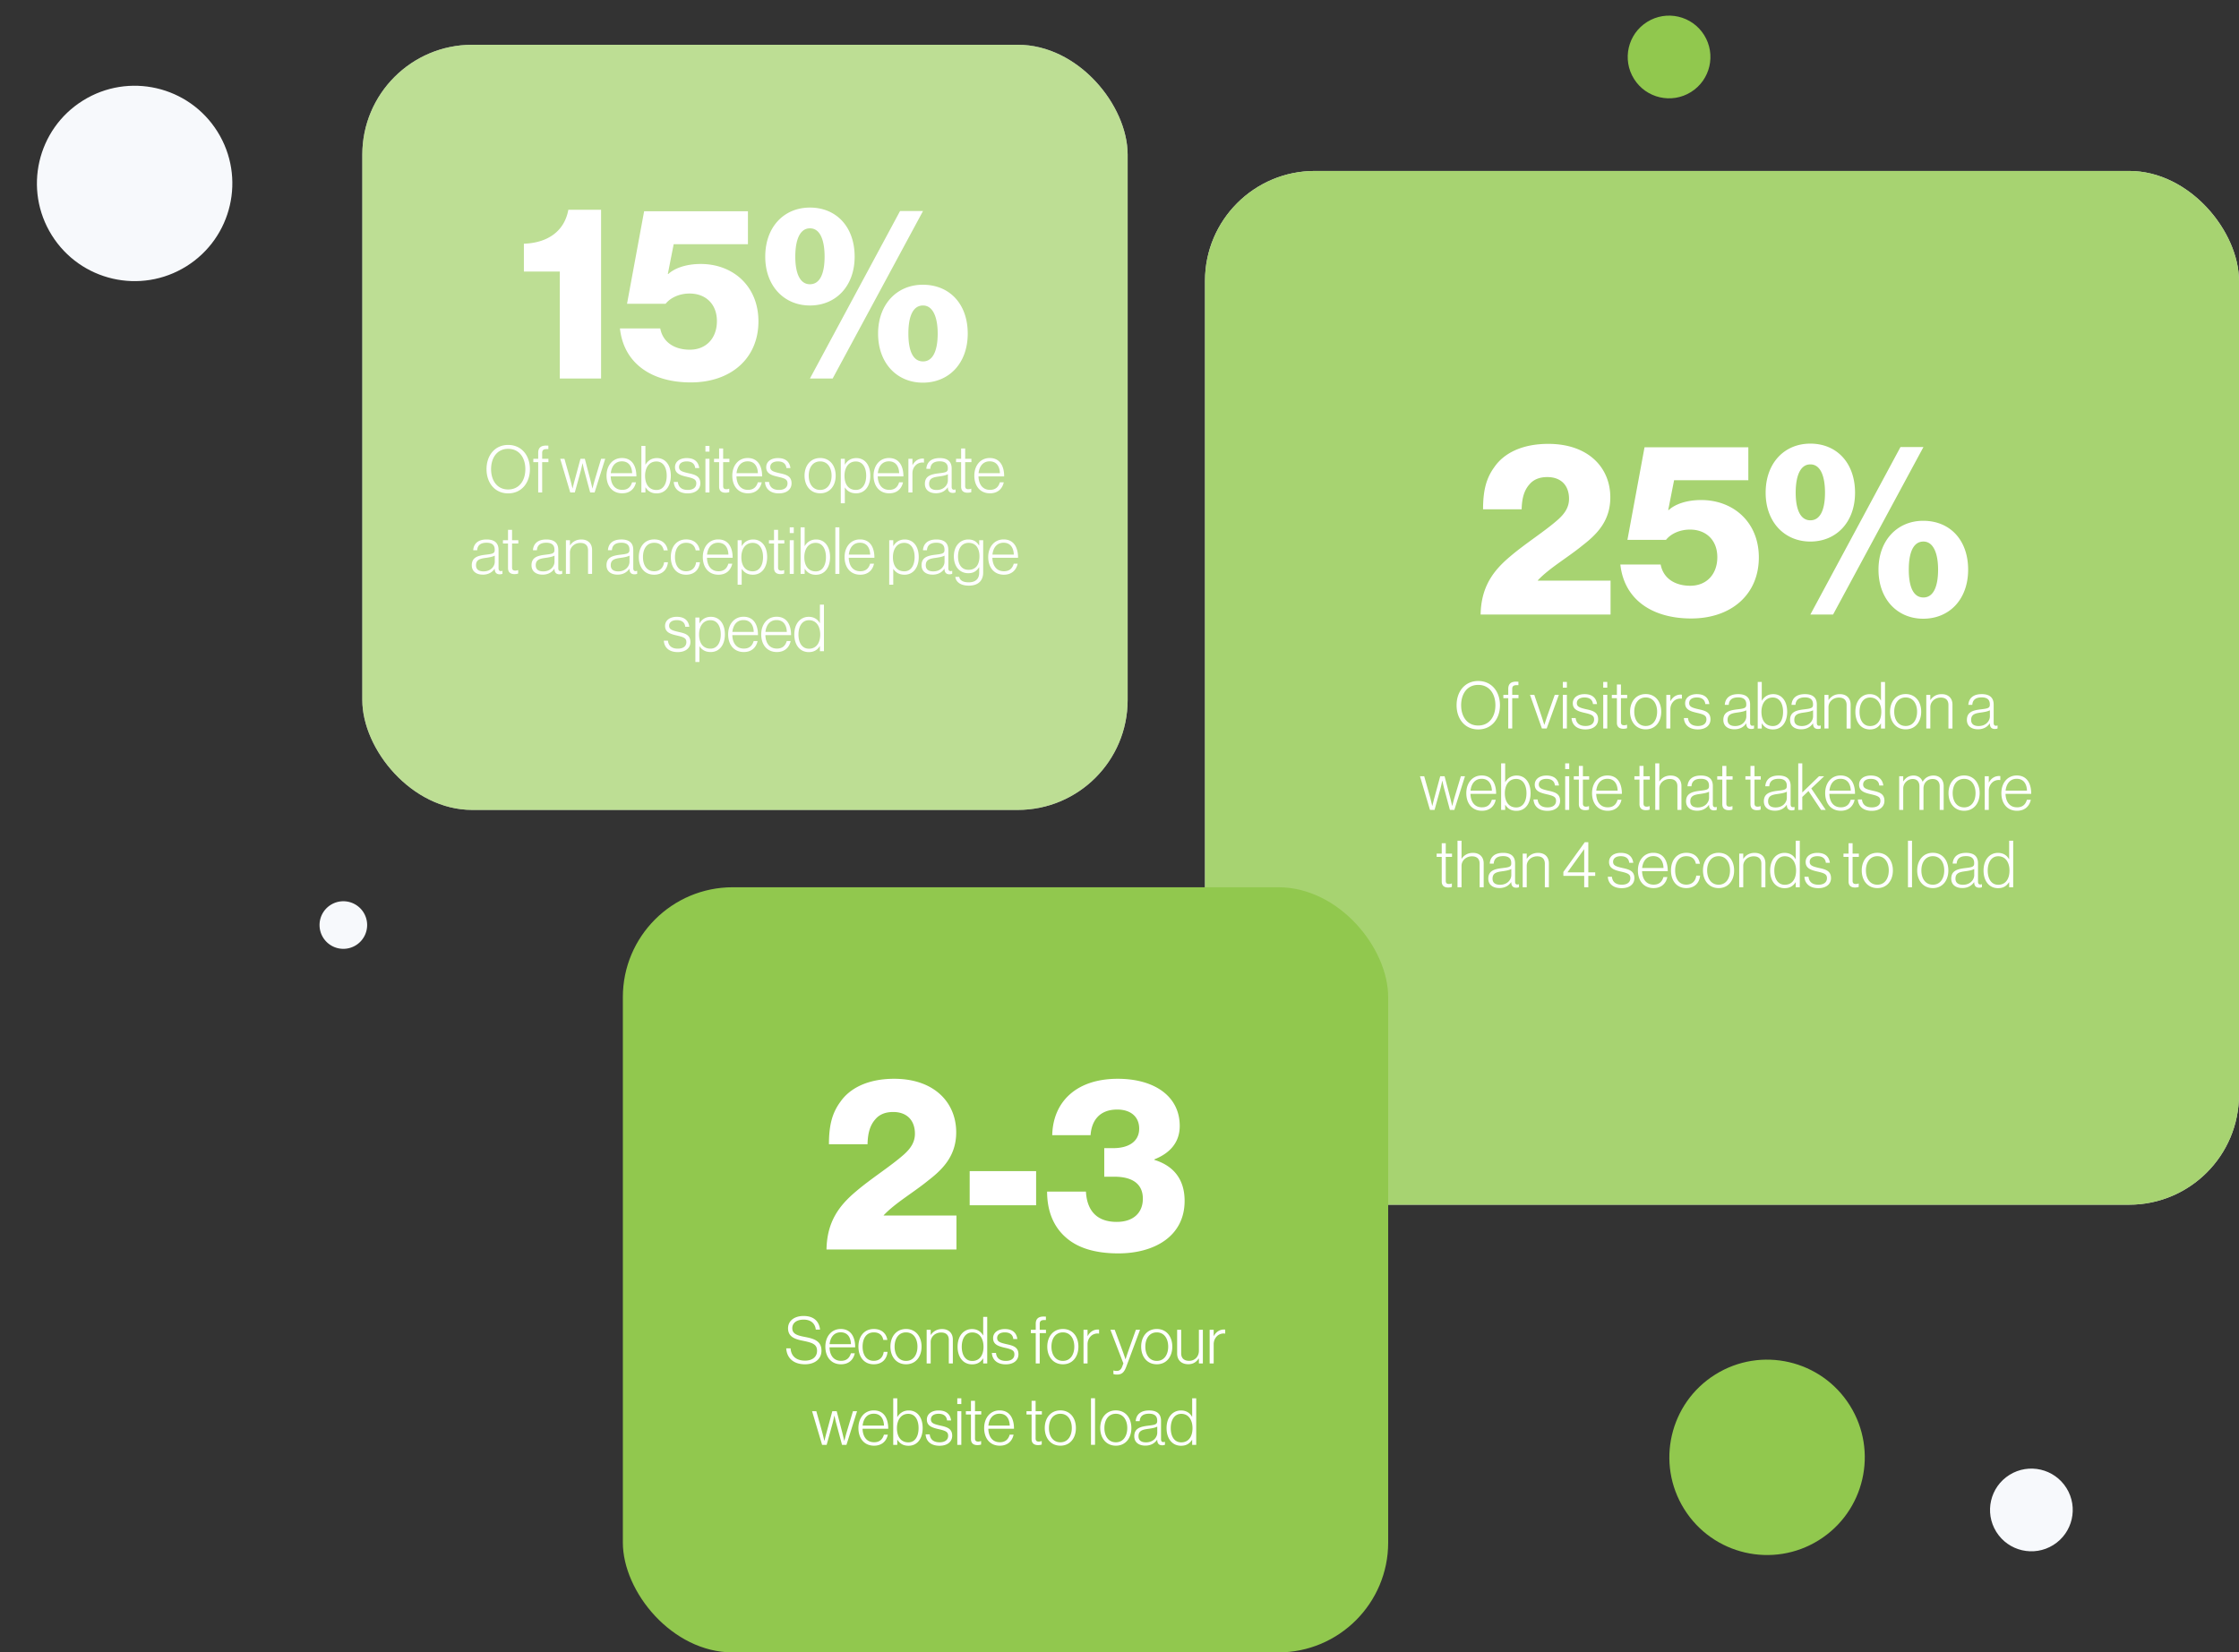<svg xmlns="http://www.w3.org/2000/svg" width="550" height="406" fill="none" viewBox="0 0 550 406"><rect x="0" y="0" width="550" height="406" fill="#333333" stroke="none"/><path fill="#f7f9fc" d="M20.353 24.718c-11.24 7.024-14.659 21.83-7.635 33.071 7.024 11.24 21.83 14.66 33.071 7.635 11.241-7.024 14.66-21.83 7.636-33.071-7.024-11.24-21.831-14.66-33.072-7.635z"/><path fill="#91c84e" d="M421.353 337.718c-11.24 7.024-14.659 21.83-7.635 33.071s21.831 14.659 33.071 7.635c11.241-7.024 14.66-21.83 7.636-33.071s-21.831-14.659-33.072-7.635z"/><path fill="#f7f9fc" d="M493.616 362.383c-4.758 2.973-6.205 9.241-3.232 13.999s9.241 6.205 13.999 3.232 6.205-9.241 3.232-13.999c-2.974-4.758-9.241-6.205-13.999-3.232z"/><path fill="#91c84e" d="M404.616 5.384c-4.758 2.973-6.205 9.24-3.232 13.999 2.973 4.758 9.241 6.205 13.999 3.232 4.758-2.974 6.205-9.241 3.232-14-2.974-4.758-9.241-6.205-13.999-3.231z"/><path fill="#f7f9fc" d="M81.244 222.328a5.845 5.845 0 1 0 6.195 9.914 5.845 5.845 0 0 0-6.195-9.914z"/><rect width="254" height="254" x="296" y="41.999" fill="#fffffe" rx="27"/><rect width="254" height="254" x="296" y="41.999" fill="#91c84e" fill-opacity=".8" rx="27"/><rect width="188" height="188" x="153" y="218" fill="#91c84e" rx="27"/><path fill="#fff" d="M203.027 307h31.92v-8.34h-17.88v-.06c2.88-3.06 7.32-5.58 10.98-8.58 3.66-2.82 6.84-6.12 6.84-11.82 0-7.26-5.34-13.14-15.24-13.14-6.42 0-10.86 2.28-13.2 5.64-1.98 2.7-2.82 5.64-2.82 10.44h9.48c.06-2.82.66-4.68 1.86-6.06 1.02-1.26 2.52-1.86 4.44-1.86 3.48 0 5.34 2.16 5.34 5.34 0 2.04-1.02 3.6-2.7 5.1-3.24 2.88-8.04 5.88-11.76 9.06-4.08 3.42-7.14 7.38-7.26 14.28zm35.17-10.86h16.32v-8.4h-16.32zm36.538 11.82c8.64 0 16.26-4.08 16.26-12.9 0-5.52-2.94-8.7-7.44-10.08v-.12c3.66-1.44 6.24-4.02 6.24-8.22 0-7.26-6.18-11.58-15.24-11.58-10.2 0-15.9 5.7-16.08 13.86h9.42c.24-3.54 2.16-6.3 6.54-6.3 3.42 0 5.4 1.86 5.4 4.68 0 3.12-2.52 4.8-6.36 4.8h-2.22v7.02h2.46c4.5 0 7.02 1.8 7.02 5.4 0 3.42-2.28 5.7-6.42 5.7-5.16 0-7.32-3.06-7.56-7.44h-9.54c0 4.74 1.56 8.58 4.56 11.22 2.88 2.58 7.14 3.96 12.96 3.96zm-76.977 27.248c2.4 0 4.032-1.312 4.032-3.344 0-2.4-1.84-2.944-4.064-3.376-2.048-.384-3.104-.8-3.104-2.16 0-1.264 1.056-2.096 2.8-2.096 1.632 0 2.784.832 2.976 2.448h1.04c-.208-1.968-1.488-3.344-4.032-3.344-2.288 0-3.824 1.2-3.824 3.024 0 2 1.488 2.64 3.6 3.056 2.448.496 3.52.88 3.52 2.496 0 1.552-1.248 2.4-2.928 2.4-2.144 0-3.456-1.088-3.568-3.024h-1.072c.128 2.224 1.616 3.92 4.624 3.92zm8.842 0c1.856 0 3.024-1.072 3.376-2.704h-.96c-.32 1.12-1.04 1.856-2.416 1.856-1.888 0-2.784-1.456-2.832-3.312h6.304c.016-2.32-.896-4.512-3.552-4.512-2.288 0-3.776 1.856-3.776 4.336s1.376 4.336 3.856 4.336zm-2.816-4.944c.176-1.648 1.056-2.912 2.736-2.912 1.696 0 2.464 1.28 2.512 2.912zm10.845 4.944c1.968 0 3.2-1.184 3.392-3.056h-.944c-.16 1.328-1.04 2.208-2.448 2.208-1.872 0-2.736-1.568-2.736-3.488s.848-3.504 2.752-3.504c1.28 0 2.096.624 2.336 1.856h.992c-.272-1.696-1.504-2.688-3.328-2.688-2.4 0-3.776 1.872-3.776 4.336s1.344 4.336 3.76 4.336zm7.939-.832c-1.856 0-2.816-1.568-2.816-3.504s.96-3.504 2.816-3.504c1.84 0 2.8 1.568 2.8 3.504s-.96 3.504-2.8 3.504zm0 .832c2.384 0 3.808-1.872 3.808-4.336s-1.424-4.336-3.808-4.336-3.84 1.872-3.84 4.336 1.456 4.336 3.84 4.336zm5.061-.208h.992v-5.248c0-1.36 1.152-2.352 2.56-2.352 1.168 0 1.888.576 1.888 1.824V335h.992v-5.872c0-1.664-1.104-2.576-2.64-2.576-1.312 0-2.208.608-2.768 1.44h-.032v-1.264h-.992zm11.167.224c1.248 0 2.08-.512 2.688-1.456h.032V335h.992v-11.44h-.992v4.544h-.032c-.528-.96-1.456-1.552-2.72-1.552-1.968 0-3.536 1.584-3.536 4.336 0 2.544 1.344 4.336 3.568 4.336zm.032-.832c-1.744 0-2.576-1.552-2.576-3.488 0-2.064.944-3.52 2.576-3.52 1.792 0 2.768 1.488 2.768 3.52 0 2.064-.96 3.488-2.768 3.488zm8.244.832c1.92 0 3.104-.992 3.104-2.464 0-1.712-1.2-2.128-2.864-2.48-1.584-.368-2.368-.592-2.368-1.536 0-.768.608-1.376 1.888-1.376 1.232 0 1.968.56 2.08 1.632h.992c-.192-1.456-1.104-2.448-3.072-2.448-1.696 0-2.88.864-2.88 2.24 0 1.6 1.344 2 3.024 2.384 1.696.384 2.208.688 2.208 1.6 0 .96-.72 1.6-2.096 1.6-1.328 0-2.288-.56-2.432-1.952h-1.008c.096 1.6 1.216 2.8 3.424 2.8zm7.353-.224h.976v-7.456h1.536v-.816h-1.536v-1.44c0-.624.256-.944 1.088-.944h.432v-.848c-.064 0-.448-.016-.56-.016-1.264 0-1.936.544-1.936 1.776v1.472h-1.2v.816h1.2zm6.674-.624c-1.856 0-2.816-1.568-2.816-3.504s.96-3.504 2.816-3.504c1.84 0 2.8 1.568 2.8 3.504s-.96 3.504-2.8 3.504zm0 .832c2.384 0 3.808-1.872 3.808-4.336s-1.424-4.336-3.808-4.336-3.84 1.872-3.84 4.336 1.456 4.336 3.84 4.336zm5.061-.208h.992v-4.704c0-.976.432-1.744 1.072-2.224a2.397 2.397 0 0 1 1.76-.4v-.976a1.044 1.044 0 0 0-.272-.032c-1.152 0-2.016.64-2.528 1.6h-.032v-1.536h-.992zm8.192 2.736c1.072 0 1.728-.384 2.288-1.872l3.408-9.136h-1.024l-1.904 5.344a69.19 69.19 0 0 0-.624 1.888h-.032s-.368-1.12-.656-1.888l-1.984-5.344h-1.056l3.184 8.256-.272.736c-.304.848-.752 1.12-1.376 1.12-.384 0-.608-.064-.752-.112h-.048v.88c.256.08.48.128.848.128zm9.81-3.36c-1.856 0-2.816-1.568-2.816-3.504s.96-3.504 2.816-3.504c1.84 0 2.8 1.568 2.8 3.504s-.96 3.504-2.8 3.504zm0 .832c2.384 0 3.808-1.872 3.808-4.336s-1.424-4.336-3.808-4.336-3.84 1.872-3.84 4.336 1.456 4.336 3.84 4.336zm7.717-.016c1.312 0 2.016-.608 2.592-1.408h.032V335h.976v-8.272h-.976v5.168c0 1.408-.992 2.464-2.4 2.464-1.2 0-1.952-.608-1.952-1.856v-5.776h-.992v5.84c0 1.664 1.12 2.624 2.72 2.624zm5.266-.192h.992v-4.704c0-.976.432-1.744 1.072-2.224a2.397 2.397 0 0 1 1.76-.4v-.976a1.044 1.044 0 0 0-.272-.032c-1.152 0-2.016.64-2.528 1.6h-.032v-1.536h-.992zm-95.201 20h1.12l1.456-5.28c.208-.784.432-1.872.432-1.872h.032s.224 1.088.432 1.872l1.424 5.28h1.088l2.608-8.272h-1.008l-1.536 5.12c-.24.8-.576 2.16-.576 2.16h-.032s-.304-1.328-.496-2.08l-1.36-5.2h-1.072l-1.408 5.2c-.208.752-.528 2.08-.528 2.08h-.032s-.304-1.344-.528-2.16l-1.44-5.12h-1.04zm12.773.208c1.856 0 3.024-1.072 3.376-2.704h-.96c-.32 1.12-1.04 1.856-2.416 1.856-1.888 0-2.784-1.456-2.832-3.312h6.304c.016-2.32-.896-4.512-3.552-4.512-2.288 0-3.776 1.856-3.776 4.336s1.376 4.336 3.856 4.336zm-2.816-4.944c.176-1.648 1.056-2.912 2.736-2.912 1.696 0 2.464 1.28 2.512 2.912zm11.277 4.96c2.176 0 3.472-1.792 3.472-4.336 0-2.752-1.424-4.336-3.408-4.336-1.312 0-2.224.64-2.8 1.6h-.032v-4.592h-.992V355h.992v-1.248h.032c.64.976 1.472 1.472 2.736 1.472zm-.048-.832c-1.84 0-2.8-1.424-2.8-3.488 0-1.968.96-3.52 2.784-3.52 1.648 0 2.528 1.456 2.528 3.52 0 1.936-.816 3.488-2.512 3.488zm7.668.832c1.92 0 3.104-.992 3.104-2.464 0-1.712-1.2-2.128-2.864-2.48-1.584-.368-2.368-.592-2.368-1.536 0-.768.608-1.376 1.888-1.376 1.232 0 1.968.56 2.08 1.632h.992c-.192-1.456-1.104-2.448-3.072-2.448-1.696 0-2.88.864-2.88 2.24 0 1.6 1.344 2 3.024 2.384 1.696.384 2.208.688 2.208 1.6 0 .96-.72 1.6-2.096 1.6-1.328 0-2.288-.56-2.432-1.952h-1.008c.096 1.6 1.216 2.8 3.424 2.8zm4.355-.224h.992v-8.272h-.992zm0-10.032h.992v-1.408h-.992zm4.943 10.096c.352 0 .64-.048.912-.144v-.848h-.048a1.91 1.91 0 0 1-.656.128c-.528 0-.8-.192-.8-.784v-5.872h1.536v-.816h-1.536v-2.544h-.992v2.544h-1.248v.816h1.248v6.032c0 1.056.64 1.488 1.584 1.488zm5.512.144c1.856 0 3.024-1.072 3.376-2.704h-.96c-.32 1.12-1.04 1.856-2.416 1.856-1.888 0-2.784-1.456-2.832-3.312h6.304c.016-2.32-.896-4.512-3.552-4.512-2.288 0-3.776 1.856-3.776 4.336s1.376 4.336 3.856 4.336zm-2.816-4.944c.176-1.648 1.056-2.912 2.736-2.912 1.696 0 2.464 1.28 2.512 2.912zm12.195 4.8c.352 0 .64-.048.912-.144v-.848h-.048a1.91 1.91 0 0 1-.656.128c-.528 0-.8-.192-.8-.784v-5.872h1.536v-.816h-1.536v-2.544h-.992v2.544h-1.248v.816h1.248v6.032c0 1.056.64 1.488 1.584 1.488zm5.495-.688c-1.856 0-2.816-1.568-2.816-3.504s.96-3.504 2.816-3.504c1.84 0 2.8 1.568 2.8 3.504s-.96 3.504-2.8 3.504zm0 .832c2.384 0 3.808-1.872 3.808-4.336s-1.424-4.336-3.808-4.336-3.84 1.872-3.84 4.336 1.456 4.336 3.84 4.336zm7.515-.208h.992v-11.44h-.992zm6.11-.624c-1.856 0-2.816-1.568-2.816-3.504s.96-3.504 2.816-3.504c1.84 0 2.8 1.568 2.8 3.504s-.96 3.504-2.8 3.504zm0 .832c2.384 0 3.808-1.872 3.808-4.336s-1.424-4.336-3.808-4.336-3.84 1.872-3.84 4.336 1.456 4.336 3.84 4.336zm7.223-.016c1.584 0 2.432-.768 2.896-1.424h.048v.176c.048.8.496 1.168 1.216 1.168.32 0 .528-.064.672-.128v-.72h-.048c-.144.032-.256.064-.368.064-.352-.016-.544-.224-.544-.72v-4.496c0-1.808-1.12-2.56-2.928-2.56-2.128 0-3.184 1.04-3.296 2.64h.976c.08-1.232.848-1.84 2.32-1.84 1.28 0 1.984.544 1.984 1.664v.16c0 .832-.592.928-2.224 1.12-1.872.224-3.408.624-3.408 2.592 0 1.536 1.168 2.304 2.704 2.304zm.176-.8c-.976 0-1.84-.352-1.84-1.504 0-1.424 1.072-1.632 2.464-1.824.8-.112 1.616-.256 2.144-.544v1.488c0 1.136-.96 2.384-2.768 2.384zm8.626.832c1.248 0 2.08-.512 2.688-1.456h.032V355h.992v-11.44h-.992v4.544h-.032c-.528-.96-1.456-1.552-2.72-1.552-1.968 0-3.536 1.584-3.536 4.336 0 2.544 1.344 4.336 3.568 4.336zm.032-.832c-1.744 0-2.576-1.552-2.576-3.488 0-2.064.944-3.52 2.576-3.52 1.792 0 2.768 1.488 2.768 3.52 0 2.064-.96 3.488-2.768 3.488z"/><rect width="188" height="188" x="89" y="10.999" fill="#fff" rx="27"/><rect width="188" height="188" x="89" y="10.999" fill="#91c84e" fill-opacity=".6" rx="27"/><path fill="#fff" d="M137.511 93h10.14V51.54h-8.04c-1.02 5.58-5.46 8.16-10.92 8.34v6.84h8.82zm32.175.96c9.84 0 16.62-5.88 16.62-15 0-8.7-6.3-14.1-14.16-14.1-3.72 0-6.48 1.08-7.98 2.46h-.12l1.44-7.32h18.24v-8.1h-25.5l-4.2 22.74h9.48c1.08-1.38 3.24-2.52 5.88-2.52 3.96 0 6.72 2.58 6.72 6.78 0 4.14-2.58 7.02-6.66 7.02-3.66 0-6.6-1.74-7.26-5.22h-9.9c.96 8.76 7.98 13.26 17.4 13.26zm29.273-24.12c-2.52 0-3.6-2.82-3.6-6.78 0-4.02 1.08-6.96 3.6-6.96s3.6 2.94 3.6 6.96-1.08 6.78-3.6 6.78zm0 5.22c6.36 0 10.98-4.74 10.98-12 0-7.32-4.5-12.06-10.98-12.06-6.36 0-10.98 4.74-10.98 12.06 0 7.26 4.68 12 10.98 12zm0 17.94h5.58l22.2-41.16h-5.64zm27.78-4.2c-2.58 0-3.6-2.82-3.6-6.84s1.02-6.9 3.6-6.9c2.46 0 3.6 2.94 3.6 6.9 0 4.02-1.08 6.84-3.6 6.84zm-.06 5.22c6.42 0 11.04-4.74 11.04-12.06s-4.5-12-11.04-12c-6.3 0-10.98 4.74-10.98 12 0 7.32 4.68 12.06 10.98 12.06zm-101.853 26.244c-2.736 0-4.192-2.224-4.192-4.992s1.456-4.992 4.192-4.992c2.752 0 4.224 2.224 4.224 4.992s-1.472 4.992-4.224 4.992zm0 .96c3.248 0 5.344-2.544 5.344-5.952s-2.096-5.952-5.344-5.952c-3.232 0-5.312 2.544-5.312 5.952s2.08 5.952 5.312 5.952zm7.38-.224h.976v-7.456h1.536v-.816h-1.536v-1.44c0-.624.256-.944 1.088-.944h.432v-.848c-.064 0-.448-.016-.56-.016-1.264 0-1.936.544-1.936 1.776v1.472h-1.2v.816h1.2zm7.871 0h1.12l1.456-5.28c.208-.784.432-1.872.432-1.872h.032s.224 1.088.432 1.872l1.424 5.28h1.088l2.608-8.272h-1.008l-1.536 5.12c-.24.8-.576 2.16-.576 2.16h-.032s-.304-1.328-.496-2.08l-1.36-5.2h-1.072l-1.408 5.2c-.208.752-.528 2.08-.528 2.08h-.032s-.304-1.344-.528-2.16l-1.44-5.12h-1.04zm12.773.208c1.856 0 3.024-1.072 3.376-2.704h-.96c-.32 1.12-1.04 1.856-2.416 1.856-1.888 0-2.784-1.456-2.832-3.312h6.304c.016-2.32-.896-4.512-3.552-4.512-2.288 0-3.776 1.856-3.776 4.336s1.376 4.336 3.856 4.336zm-2.816-4.944c.176-1.648 1.056-2.912 2.736-2.912 1.696 0 2.464 1.28 2.512 2.912zm11.277 4.96c2.176 0 3.472-1.792 3.472-4.336 0-2.752-1.424-4.336-3.408-4.336-1.312 0-2.224.64-2.8 1.6h-.032v-4.592h-.992V121h.992v-1.248h.032c.64.976 1.472 1.472 2.736 1.472zm-.048-.832c-1.84 0-2.8-1.424-2.8-3.488 0-1.968.96-3.52 2.784-3.52 1.648 0 2.528 1.456 2.528 3.52 0 1.936-.816 3.488-2.512 3.488zm7.668.832c1.92 0 3.104-.992 3.104-2.464 0-1.712-1.2-2.128-2.864-2.48-1.584-.368-2.368-.592-2.368-1.536 0-.768.608-1.376 1.888-1.376 1.232 0 1.968.56 2.08 1.632h.992c-.192-1.456-1.104-2.448-3.072-2.448-1.696 0-2.88.864-2.88 2.24 0 1.6 1.344 2 3.024 2.384 1.696.384 2.208.688 2.208 1.6 0 .96-.72 1.6-2.096 1.6-1.328 0-2.288-.56-2.432-1.952h-1.008c.096 1.6 1.216 2.8 3.424 2.8zm4.355-.224h.992v-8.272h-.992zm0-10.032h.992v-1.408h-.992zm4.943 10.096c.352 0 .64-.048.912-.144v-.848h-.048a1.91 1.91 0 0 1-.656.128c-.528 0-.8-.192-.8-.784v-5.872h1.536v-.816h-1.536v-2.544h-.992v2.544h-1.248v.816h1.248v6.032c0 1.056.64 1.488 1.584 1.488zm5.511.144c1.856 0 3.024-1.072 3.376-2.704h-.96c-.32 1.12-1.04 1.856-2.416 1.856-1.888 0-2.784-1.456-2.832-3.312h6.304c.016-2.32-.896-4.512-3.552-4.512-2.288 0-3.776 1.856-3.776 4.336s1.376 4.336 3.856 4.336zm-2.816-4.944c.176-1.648 1.056-2.912 2.736-2.912 1.696 0 2.464 1.28 2.512 2.912zm10.413 4.96c1.92 0 3.104-.992 3.104-2.464 0-1.712-1.2-2.128-2.864-2.48-1.584-.368-2.368-.592-2.368-1.536 0-.768.608-1.376 1.888-1.376 1.232 0 1.968.56 2.08 1.632h.992c-.192-1.456-1.104-2.448-3.072-2.448-1.696 0-2.88.864-2.88 2.24 0 1.6 1.344 2 3.024 2.384 1.696.384 2.208.688 2.208 1.6 0 .96-.72 1.6-2.096 1.6-1.328 0-2.288-.56-2.432-1.952h-1.008c.096 1.6 1.216 2.8 3.424 2.8zm10.137-.848c-1.856 0-2.816-1.568-2.816-3.504s.96-3.504 2.816-3.504c1.84 0 2.8 1.568 2.8 3.504s-.96 3.504-2.8 3.504zm0 .832c2.384 0 3.808-1.872 3.808-4.336s-1.424-4.336-3.808-4.336-3.84 1.872-3.84 4.336 1.456 4.336 3.84 4.336zm5.061 2.448h.992V119.8h.032c.624.912 1.472 1.408 2.736 1.408 2.176 0 3.488-1.792 3.488-4.336 0-2.752-1.44-4.32-3.424-4.32-1.312 0-2.224.624-2.8 1.6h-.032v-1.424h-.992zm3.712-3.28c-1.888 0-2.8-1.44-2.8-3.472 0-1.968.96-3.52 2.784-3.52 1.648 0 2.544 1.44 2.544 3.504 0 1.92-.832 3.488-2.528 3.488zm8.197.832c1.856 0 3.024-1.072 3.376-2.704h-.96c-.32 1.12-1.04 1.856-2.416 1.856-1.888 0-2.784-1.456-2.832-3.312h6.304c.016-2.32-.896-4.512-3.552-4.512-2.288 0-3.776 1.856-3.776 4.336s1.376 4.336 3.856 4.336zm-2.816-4.944c.176-1.648 1.056-2.912 2.736-2.912 1.696 0 2.464 1.28 2.512 2.912zm7.517 4.736h.992v-4.704c0-.976.432-1.744 1.072-2.224a2.397 2.397 0 0 1 1.76-.4v-.976a1.044 1.044 0 0 0-.272-.032c-1.152 0-2.016.64-2.528 1.6h-.032v-1.536h-.992zm6.755.192c1.584 0 2.432-.768 2.896-1.424h.048v.176c.048.8.496 1.168 1.216 1.168.32 0 .528-.064.672-.128v-.72h-.048c-.144.032-.256.064-.368.064-.352-.016-.544-.224-.544-.72v-4.496c0-1.808-1.12-2.56-2.928-2.56-2.128 0-3.184 1.04-3.296 2.64h.976c.08-1.232.848-1.84 2.32-1.84 1.28 0 1.984.544 1.984 1.664v.16c0 .832-.592.928-2.224 1.12-1.872.224-3.408.624-3.408 2.592 0 1.536 1.168 2.304 2.704 2.304zm.176-.8c-.976 0-1.84-.352-1.84-1.504 0-1.424 1.072-1.632 2.464-1.824.8-.112 1.616-.256 2.144-.544v1.488c0 1.136-.96 2.384-2.768 2.384zm7.606.672c.352 0 .64-.048.912-.144v-.848h-.048a1.91 1.91 0 0 1-.656.128c-.528 0-.8-.192-.8-.784v-5.872h1.536v-.816h-1.536v-2.544h-.992v2.544h-1.248v.816h1.248v6.032c0 1.056.64 1.488 1.584 1.488zm5.512.144c1.856 0 3.024-1.072 3.376-2.704h-.96c-.32 1.12-1.04 1.856-2.416 1.856-1.888 0-2.784-1.456-2.832-3.312h6.304c.016-2.32-.896-4.512-3.552-4.512-2.288 0-3.776 1.856-3.776 4.336s1.376 4.336 3.856 4.336zm-2.816-4.944c.176-1.648 1.056-2.912 2.736-2.912 1.696 0 2.464 1.28 2.512 2.912zm-121.783 24.928c1.584 0 2.432-.768 2.896-1.424h.048v.176c.048.8.496 1.168 1.216 1.168.32 0 .528-.064.672-.128v-.72h-.048c-.144.032-.256.064-.368.064-.352-.016-.544-.224-.544-.72v-4.496c0-1.808-1.12-2.56-2.928-2.56-2.128 0-3.184 1.04-3.296 2.64h.976c.08-1.232.848-1.84 2.32-1.84 1.28 0 1.984.544 1.984 1.664v.16c0 .832-.592.928-2.224 1.12-1.872.224-3.408.624-3.408 2.592 0 1.536 1.168 2.304 2.704 2.304zm.176-.8c-.976 0-1.84-.352-1.84-1.504 0-1.424 1.072-1.632 2.464-1.824.8-.112 1.616-.256 2.144-.544v1.488c0 1.136-.96 2.384-2.768 2.384zm7.606.672c.352 0 .64-.048.912-.144v-.848h-.048a1.91 1.91 0 0 1-.656.128c-.528 0-.8-.192-.8-.784v-5.872h1.536v-.816h-1.536v-2.544h-.992v2.544h-1.248v.816h1.248v6.032c0 1.056.64 1.488 1.584 1.488zm6.89.128c1.584 0 2.432-.768 2.896-1.424h.048v.176c.048.8.496 1.168 1.216 1.168.32 0 .528-.064.672-.128v-.72h-.048c-.144.032-.256.064-.368.064-.352-.016-.544-.224-.544-.72v-4.496c0-1.808-1.12-2.56-2.928-2.56-2.128 0-3.184 1.04-3.296 2.64h.976c.08-1.232.848-1.84 2.32-1.84 1.28 0 1.984.544 1.984 1.664v.16c0 .832-.592.928-2.224 1.12-1.872.224-3.408.624-3.408 2.592 0 1.536 1.168 2.304 2.704 2.304zm.176-.8c-.976 0-1.84-.352-1.84-1.504 0-1.424 1.072-1.632 2.464-1.824.8-.112 1.616-.256 2.144-.544v1.488c0 1.136-.96 2.384-2.768 2.384zm5.569.608h.992v-5.248c0-1.36 1.152-2.352 2.56-2.352 1.168 0 1.888.576 1.888 1.824V141h.992v-5.872c0-1.664-1.104-2.576-2.64-2.576-1.312 0-2.208.608-2.768 1.44h-.032v-1.264h-.992zm12.677.192c1.584 0 2.432-.768 2.896-1.424h.048v.176c.048.8.496 1.168 1.216 1.168.32 0 .528-.064.672-.128v-.72h-.048c-.144.032-.256.064-.368.064-.352-.016-.544-.224-.544-.72v-4.496c0-1.808-1.12-2.56-2.928-2.56-2.128 0-3.184 1.04-3.296 2.64h.976c.08-1.232.848-1.84 2.32-1.84 1.28 0 1.984.544 1.984 1.664v.16c0 .832-.592.928-2.224 1.12-1.872.224-3.408.624-3.408 2.592 0 1.536 1.168 2.304 2.704 2.304zm.176-.8c-.976 0-1.84-.352-1.84-1.504 0-1.424 1.072-1.632 2.464-1.824.8-.112 1.616-.256 2.144-.544v1.488c0 1.136-.96 2.384-2.768 2.384zm8.818.816c1.968 0 3.2-1.184 3.392-3.056h-.944c-.16 1.328-1.04 2.208-2.448 2.208-1.872 0-2.736-1.568-2.736-3.488s.848-3.504 2.752-3.504c1.28 0 2.096.624 2.336 1.856h.992c-.272-1.696-1.504-2.688-3.328-2.688-2.4 0-3.776 1.872-3.776 4.336s1.344 4.336 3.76 4.336zm7.86 0c1.968 0 3.2-1.184 3.392-3.056h-.944c-.16 1.328-1.04 2.208-2.448 2.208-1.872 0-2.736-1.568-2.736-3.488s.848-3.504 2.752-3.504c1.28 0 2.096.624 2.336 1.856h.992c-.272-1.696-1.504-2.688-3.328-2.688-2.4 0-3.776 1.872-3.776 4.336s1.344 4.336 3.76 4.336zm7.955 0c1.856 0 3.024-1.072 3.376-2.704h-.96c-.32 1.12-1.04 1.856-2.416 1.856-1.888 0-2.784-1.456-2.832-3.312h6.304c.016-2.32-.896-4.512-3.552-4.512-2.288 0-3.776 1.856-3.776 4.336s1.376 4.336 3.856 4.336zm-2.816-4.944c.176-1.648 1.056-2.912 2.736-2.912 1.696 0 2.464 1.28 2.512 2.912zm7.517 7.392h.992V139.8h.032c.624.912 1.472 1.408 2.736 1.408 2.176 0 3.488-1.792 3.488-4.336 0-2.752-1.44-4.32-3.424-4.32-1.312 0-2.224.624-2.8 1.6h-.032v-1.424h-.992zm3.712-3.28c-1.888 0-2.8-1.44-2.8-3.472 0-1.968.96-3.52 2.784-3.52 1.648 0 2.544 1.44 2.544 3.504 0 1.92-.832 3.488-2.528 3.488zm6.81.688c.352 0 .64-.048.912-.144v-.848h-.048a1.91 1.91 0 0 1-.656.128c-.528 0-.8-.192-.8-.784v-5.872h1.536v-.816h-1.536v-2.544h-.992v2.544h-1.248v.816h1.248v6.032c0 1.056.64 1.488 1.584 1.488zm2.276-.064h.992v-8.272h-.992zm0-10.032h.992v-1.408h-.992zm6.431 10.256c2.176 0 3.472-1.792 3.472-4.336 0-2.752-1.424-4.336-3.408-4.336-1.312 0-2.224.64-2.8 1.6h-.032v-4.592h-.992V141h.992v-1.248h.032c.64.976 1.472 1.472 2.736 1.472zm-.048-.832c-1.84 0-2.8-1.424-2.8-3.488 0-1.968.96-3.52 2.784-3.52 1.648 0 2.528 1.456 2.528 3.52 0 1.936-.816 3.488-2.512 3.488zm4.82.608h.992v-11.44h-.992zm6.126.208c1.856 0 3.024-1.072 3.376-2.704h-.96c-.32 1.12-1.04 1.856-2.416 1.856-1.888 0-2.784-1.456-2.832-3.312h6.304c.016-2.32-.896-4.512-3.552-4.512-2.288 0-3.776 1.856-3.776 4.336s1.376 4.336 3.856 4.336zm-2.816-4.944c.176-1.648 1.056-2.912 2.736-2.912 1.696 0 2.464 1.28 2.512 2.912zm9.924 7.392h.992V139.8h.032c.624.912 1.472 1.408 2.736 1.408 2.176 0 3.488-1.792 3.488-4.336 0-2.752-1.44-4.32-3.424-4.32-1.312 0-2.224.624-2.8 1.6h-.032v-1.424h-.992zm3.712-3.28c-1.888 0-2.8-1.44-2.8-3.472 0-1.968.96-3.52 2.784-3.52 1.648 0 2.544 1.44 2.544 3.504 0 1.92-.832 3.488-2.528 3.488zm6.934.816c1.584 0 2.432-.768 2.896-1.424h.048v.176c.048.8.496 1.168 1.216 1.168.32 0 .528-.064.672-.128v-.72h-.048c-.144.032-.256.064-.368.064-.352-.016-.544-.224-.544-.72v-4.496c0-1.808-1.12-2.56-2.928-2.56-2.128 0-3.184 1.04-3.296 2.64h.976c.08-1.232.848-1.84 2.32-1.84 1.28 0 1.984.544 1.984 1.664v.16c0 .832-.592.928-2.224 1.12-1.872.224-3.408.624-3.408 2.592 0 1.536 1.168 2.304 2.704 2.304zm.176-.8c-.976 0-1.84-.352-1.84-1.504 0-1.424 1.072-1.632 2.464-1.824.8-.112 1.616-.256 2.144-.544v1.488c0 1.136-.96 2.384-2.768 2.384zm8.722 3.504c1.232 0 2.144-.336 2.768-.992.496-.544.768-1.296.768-2.224v-7.952h-.976v1.28h-.048c-.544-.896-1.344-1.456-2.624-1.456-1.92 0-3.552 1.472-3.552 4.16 0 2.432 1.376 4.128 3.552 4.128 1.248 0 2.016-.512 2.624-1.44h.048v1.312c0 1.456-.832 2.368-2.592 2.368-1.2 0-2.144-.384-2.32-1.344h-.96c.144 1.232 1.28 2.16 3.312 2.16zm-.064-3.888c-1.744 0-2.576-1.392-2.576-3.28 0-2.016.96-3.344 2.592-3.344 1.808 0 2.672 1.36 2.672 3.312 0 1.984-.848 3.312-2.688 3.312zm8.694 1.2c1.856 0 3.024-1.072 3.376-2.704h-.96c-.32 1.12-1.04 1.856-2.416 1.856-1.888 0-2.784-1.456-2.832-3.312h6.304c.016-2.32-.896-4.512-3.552-4.512-2.288 0-3.776 1.856-3.776 4.336s1.376 4.336 3.856 4.336zm-2.816-4.944c.176-1.648 1.056-2.912 2.736-2.912 1.696 0 2.464 1.28 2.512 2.912zm-77.298 23.96c1.92 0 3.104-.992 3.104-2.464 0-1.712-1.2-2.128-2.864-2.48-1.584-.368-2.368-.592-2.368-1.536 0-.768.608-1.376 1.888-1.376 1.232 0 1.968.56 2.08 1.632h.992c-.192-1.456-1.104-2.448-3.072-2.448-1.696 0-2.88.864-2.88 2.24 0 1.6 1.344 2 3.024 2.384 1.696.384 2.208.688 2.208 1.6 0 .96-.72 1.6-2.096 1.6-1.328 0-2.288-.56-2.432-1.952h-1.008c.096 1.6 1.216 2.8 3.424 2.8zm4.322 2.432h.992V158.8h.032c.624.912 1.472 1.408 2.736 1.408 2.176 0 3.488-1.792 3.488-4.336 0-2.752-1.44-4.32-3.424-4.32-1.312 0-2.224.624-2.8 1.6h-.032v-1.424h-.992zm3.712-3.28c-1.888 0-2.8-1.44-2.8-3.472 0-1.968.96-3.52 2.784-3.52 1.648 0 2.544 1.44 2.544 3.504 0 1.92-.832 3.488-2.528 3.488zm8.197.832c1.856 0 3.024-1.072 3.376-2.704h-.96c-.32 1.12-1.04 1.856-2.416 1.856-1.888 0-2.784-1.456-2.832-3.312h6.304c.016-2.32-.896-4.512-3.552-4.512-2.288 0-3.776 1.856-3.776 4.336s1.376 4.336 3.856 4.336zm-2.816-4.944c.176-1.648 1.056-2.912 2.736-2.912 1.696 0 2.464 1.28 2.512 2.912zm10.941 4.944c1.856 0 3.024-1.072 3.376-2.704h-.96c-.32 1.12-1.04 1.856-2.416 1.856-1.888 0-2.784-1.456-2.832-3.312h6.304c.016-2.32-.896-4.512-3.552-4.512-2.288 0-3.776 1.856-3.776 4.336s1.376 4.336 3.856 4.336zm-2.816-4.944c.176-1.648 1.056-2.912 2.736-2.912 1.696 0 2.464 1.28 2.512 2.912zm10.653 4.96c1.248 0 2.08-.512 2.688-1.456h.032V160h.992v-11.44h-.992v4.544h-.032c-.528-.96-1.456-1.552-2.72-1.552-1.968 0-3.536 1.584-3.536 4.336 0 2.544 1.344 4.336 3.568 4.336zm.032-.832c-1.744 0-2.576-1.552-2.576-3.488 0-2.064.944-3.52 2.576-3.52 1.792 0 2.768 1.488 2.768 3.52 0 2.064-.96 3.488-2.768 3.488zM363.707 151h31.92v-8.34h-17.88v-.06c2.88-3.06 7.32-5.58 10.98-8.58 3.66-2.82 6.84-6.12 6.84-11.82 0-7.26-5.34-13.14-15.24-13.14-6.42 0-10.86 2.28-13.2 5.64-1.98 2.7-2.82 5.64-2.82 10.44h9.48c.06-2.82.66-4.68 1.86-6.06 1.02-1.26 2.52-1.86 4.44-1.86 3.48 0 5.34 2.16 5.34 5.34 0 2.04-1.02 3.6-2.7 5.1-3.24 2.88-8.04 5.88-11.76 9.06-4.08 3.42-7.14 7.38-7.26 14.28zm51.723.96c9.84 0 16.62-5.88 16.62-15 0-8.7-6.3-14.1-14.16-14.1-3.72 0-6.48 1.08-7.98 2.46h-.12l1.44-7.32h18.24v-8.1h-25.5l-4.2 22.74h9.48c1.08-1.38 3.24-2.52 5.88-2.52 3.96 0 6.72 2.58 6.72 6.78 0 4.14-2.58 7.02-6.66 7.02-3.66 0-6.6-1.74-7.26-5.22h-9.9c.96 8.76 7.98 13.26 17.4 13.26zm29.273-24.12c-2.52 0-3.6-2.82-3.6-6.78 0-4.02 1.08-6.96 3.6-6.96s3.6 2.94 3.6 6.96-1.08 6.78-3.6 6.78zm0 5.22c6.36 0 10.98-4.74 10.98-12 0-7.32-4.5-12.06-10.98-12.06-6.36 0-10.98 4.74-10.98 12.06 0 7.26 4.68 12 10.98 12zm0 17.94h5.58l22.2-41.16h-5.64zm27.78-4.2c-2.58 0-3.6-2.82-3.6-6.84s1.02-6.9 3.6-6.9c2.46 0 3.6 2.94 3.6 6.9 0 4.02-1.08 6.84-3.6 6.84zm-.06 5.22c6.42 0 11.04-4.74 11.04-12.06s-4.5-12-11.04-12c-6.3 0-10.98 4.74-10.98 12 0 7.32 4.68 12.06 10.98 12.06zm-109.308 26.244c-2.736 0-4.192-2.224-4.192-4.992s1.456-4.992 4.192-4.992c2.752 0 4.224 2.224 4.224 4.992s-1.472 4.992-4.224 4.992zm0 .96c3.248 0 5.344-2.544 5.344-5.952s-2.096-5.952-5.344-5.952c-3.232 0-5.312 2.544-5.312 5.952s2.08 5.952 5.312 5.952zm7.38-.224h.976v-7.456h1.536v-.816h-1.536v-1.44c0-.624.256-.944 1.088-.944h.432v-.848c-.064 0-.448-.016-.56-.016-1.264 0-1.936.544-1.936 1.776v1.472h-1.2v.816h1.2zm8.271 0h1.168l2.992-8.272h-1.008l-1.856 5.248c-.272.8-.688 2.096-.688 2.096h-.032s-.4-1.296-.672-2.096l-1.776-5.248h-1.056zm5.137 0h.992v-8.272h-.992zm0-10.032h.992v-1.408h-.992zm5.567 10.256c1.92 0 3.104-.992 3.104-2.464 0-1.712-1.2-2.128-2.864-2.48-1.584-.368-2.368-.592-2.368-1.536 0-.768.608-1.376 1.888-1.376 1.232 0 1.968.56 2.08 1.632h.992c-.192-1.456-1.104-2.448-3.072-2.448-1.696 0-2.88.864-2.88 2.24 0 1.6 1.344 2 3.024 2.384 1.696.384 2.208.688 2.208 1.6 0 .96-.72 1.6-2.096 1.6-1.328 0-2.288-.56-2.432-1.952h-1.008c.096 1.6 1.216 2.8 3.424 2.8zm4.355-.224h.992v-8.272h-.992zm0-10.032h.992v-1.408h-.992zm4.943 10.096c.352 0 .64-.048.912-.144v-.848h-.048a1.91 1.91 0 0 1-.656.128c-.528 0-.8-.192-.8-.784v-5.872h1.536v-.816h-1.536v-2.544h-.992v2.544h-1.248v.816h1.248v6.032c0 1.056.64 1.488 1.584 1.488zm5.495-.688c-1.856 0-2.816-1.568-2.816-3.504s.96-3.504 2.816-3.504c1.84 0 2.8 1.568 2.8 3.504s-.96 3.504-2.8 3.504zm0 .832c2.384 0 3.808-1.872 3.808-4.336s-1.424-4.336-3.808-4.336-3.84 1.872-3.84 4.336 1.456 4.336 3.84 4.336zm5.061-.208h.992v-4.704c0-.976.432-1.744 1.072-2.224a2.397 2.397 0 0 1 1.76-.4v-.976a1.044 1.044 0 0 0-.272-.032c-1.152 0-2.016.64-2.528 1.6h-.032v-1.536h-.992zm7.74.224c1.92 0 3.104-.992 3.104-2.464 0-1.712-1.2-2.128-2.864-2.48-1.584-.368-2.368-.592-2.368-1.536 0-.768.608-1.376 1.888-1.376 1.232 0 1.968.56 2.08 1.632h.992c-.192-1.456-1.104-2.448-3.072-2.448-1.696 0-2.88.864-2.88 2.24 0 1.6 1.344 2 3.024 2.384 1.696.384 2.208.688 2.208 1.6 0 .96-.72 1.6-2.096 1.6-1.328 0-2.288-.56-2.432-1.952h-1.008c.096 1.6 1.216 2.8 3.424 2.8zm8.969-.032c1.584 0 2.432-.768 2.896-1.424h.048v.176c.048.8.496 1.168 1.216 1.168.32 0 .528-.064.672-.128v-.72h-.048c-.144.032-.256.064-.368.064-.352-.016-.544-.224-.544-.72v-4.496c0-1.808-1.12-2.56-2.928-2.56-2.128 0-3.184 1.04-3.296 2.64h.976c.08-1.232.848-1.84 2.32-1.84 1.28 0 1.984.544 1.984 1.664v.16c0 .832-.592.928-2.224 1.12-1.872.224-3.408.624-3.408 2.592 0 1.536 1.168 2.304 2.704 2.304zm.176-.8c-.976 0-1.84-.352-1.84-1.504 0-1.424 1.072-1.632 2.464-1.824.8-.112 1.616-.256 2.144-.544v1.488c0 1.136-.96 2.384-2.768 2.384zm9.328.832c2.176 0 3.472-1.792 3.472-4.336 0-2.752-1.424-4.336-3.408-4.336-1.312 0-2.224.64-2.8 1.6h-.032v-4.592h-.992V179h.992v-1.248h.032c.64.976 1.472 1.472 2.736 1.472zm-.048-.832c-1.84 0-2.8-1.424-2.8-3.488 0-1.968.96-3.52 2.784-3.52 1.648 0 2.528 1.456 2.528 3.52 0 1.936-.816 3.488-2.512 3.488zm6.935.8c1.584 0 2.432-.768 2.896-1.424h.048v.176c.048.8.496 1.168 1.216 1.168.32 0 .528-.064.672-.128v-.72h-.048c-.144.032-.256.064-.368.064-.352-.016-.544-.224-.544-.72v-4.496c0-1.808-1.12-2.56-2.928-2.56-2.128 0-3.184 1.04-3.296 2.64h.976c.08-1.232.848-1.84 2.32-1.84 1.28 0 1.984.544 1.984 1.664v.16c0 .832-.592.928-2.224 1.12-1.872.224-3.408.624-3.408 2.592 0 1.536 1.168 2.304 2.704 2.304zm.176-.8c-.976 0-1.84-.352-1.84-1.504 0-1.424 1.072-1.632 2.464-1.824.8-.112 1.616-.256 2.144-.544v1.488c0 1.136-.96 2.384-2.768 2.384zm5.568.608h.992v-5.248c0-1.36 1.152-2.352 2.56-2.352 1.168 0 1.888.576 1.888 1.824V179h.992v-5.872c0-1.664-1.104-2.576-2.64-2.576-1.312 0-2.208.608-2.768 1.44h-.032v-1.264h-.992zm11.167.224c1.248 0 2.08-.512 2.688-1.456h.032V179h.992v-11.44h-.992v4.544h-.032c-.528-.96-1.456-1.552-2.72-1.552-1.968 0-3.536 1.584-3.536 4.336 0 2.544 1.344 4.336 3.568 4.336zm.032-.832c-1.744 0-2.576-1.552-2.576-3.488 0-2.064.944-3.52 2.576-3.52 1.792 0 2.768 1.488 2.768 3.52 0 2.064-.96 3.488-2.768 3.488zm8.756-.016c-1.856 0-2.816-1.568-2.816-3.504s.96-3.504 2.816-3.504c1.84 0 2.8 1.568 2.8 3.504s-.96 3.504-2.8 3.504zm0 .832c2.384 0 3.808-1.872 3.808-4.336s-1.424-4.336-3.808-4.336-3.84 1.872-3.84 4.336 1.456 4.336 3.84 4.336zm5.061-.208h.992v-5.248c0-1.36 1.152-2.352 2.56-2.352 1.168 0 1.888.576 1.888 1.824V179h.992v-5.872c0-1.664-1.104-2.576-2.64-2.576-1.312 0-2.208.608-2.768 1.44h-.032v-1.264h-.992zm12.677.192c1.584 0 2.432-.768 2.896-1.424h.048v.176c.048.8.496 1.168 1.216 1.168.32 0 .528-.064.672-.128v-.72h-.048c-.144.032-.256.064-.368.064-.352-.016-.544-.224-.544-.72v-4.496c0-1.808-1.12-2.56-2.928-2.56-2.128 0-3.184 1.04-3.296 2.64h.976c.08-1.232.848-1.84 2.32-1.84 1.28 0 1.984.544 1.984 1.664v.16c0 .832-.592.928-2.224 1.12-1.872.224-3.408.624-3.408 2.592 0 1.536 1.168 2.304 2.704 2.304zm.176-.8c-.976 0-1.84-.352-1.84-1.504 0-1.424 1.072-1.632 2.464-1.824.8-.112 1.616-.256 2.144-.544v1.488c0 1.136-.96 2.384-2.768 2.384zM351.272 199h1.12l1.456-5.28c.208-.784.432-1.872.432-1.872h.032s.224 1.088.432 1.872l1.424 5.28h1.088l2.608-8.272h-1.008l-1.536 5.12c-.24.8-.576 2.16-.576 2.16h-.032s-.304-1.328-.496-2.08l-1.36-5.2h-1.072l-1.408 5.2c-.208.752-.528 2.08-.528 2.08h-.032s-.304-1.344-.528-2.16l-1.44-5.12h-1.04zm12.773.208c1.856 0 3.024-1.072 3.376-2.704h-.96c-.32 1.12-1.04 1.856-2.416 1.856-1.888 0-2.784-1.456-2.832-3.312h6.304c.016-2.32-.896-4.512-3.552-4.512-2.288 0-3.776 1.856-3.776 4.336s1.376 4.336 3.856 4.336zm-2.816-4.944c.176-1.648 1.056-2.912 2.736-2.912 1.696 0 2.464 1.28 2.512 2.912zm11.277 4.96c2.176 0 3.472-1.792 3.472-4.336 0-2.752-1.424-4.336-3.408-4.336-1.312 0-2.224.64-2.8 1.6h-.032v-4.592h-.992V199h.992v-1.248h.032c.64.976 1.472 1.472 2.736 1.472zm-.048-.832c-1.84 0-2.8-1.424-2.8-3.488 0-1.968.96-3.52 2.784-3.52 1.648 0 2.528 1.456 2.528 3.52 0 1.936-.816 3.488-2.512 3.488zm7.668.832c1.92 0 3.104-.992 3.104-2.464 0-1.712-1.2-2.128-2.864-2.48-1.584-.368-2.368-.592-2.368-1.536 0-.768.608-1.376 1.888-1.376 1.232 0 1.968.56 2.08 1.632h.992c-.192-1.456-1.104-2.448-3.072-2.448-1.696 0-2.88.864-2.88 2.24 0 1.6 1.344 2 3.024 2.384 1.696.384 2.208.688 2.208 1.6 0 .96-.72 1.6-2.096 1.6-1.328 0-2.288-.56-2.432-1.952h-1.008c.096 1.6 1.216 2.8 3.424 2.8zm4.355-.224h.992v-8.272h-.992zm0-10.032h.992v-1.408h-.992zm4.943 10.096c.352 0 .64-.048.912-.144v-.848h-.048a1.91 1.91 0 0 1-.656.128c-.528 0-.8-.192-.8-.784v-5.872h1.536v-.816h-1.536v-2.544h-.992v2.544h-1.248v.816h1.248v6.032c0 1.056.64 1.488 1.584 1.488zm5.512.144c1.856 0 3.024-1.072 3.376-2.704h-.96c-.32 1.12-1.04 1.856-2.416 1.856-1.888 0-2.784-1.456-2.832-3.312h6.304c.016-2.32-.896-4.512-3.552-4.512-2.288 0-3.776 1.856-3.776 4.336s1.376 4.336 3.856 4.336zm-2.816-4.944c.176-1.648 1.056-2.912 2.736-2.912 1.696 0 2.464 1.28 2.512 2.912zm12.195 4.8c.352 0 .64-.048.912-.144v-.848h-.048a1.91 1.91 0 0 1-.656.128c-.528 0-.8-.192-.8-.784v-5.872h1.536v-.816h-1.536v-2.544h-.992v2.544h-1.248v.816h1.248v6.032c0 1.056.64 1.488 1.584 1.488zm2.292-.064h.992v-5.248c0-1.36 1.152-2.352 2.56-2.352 1.168 0 1.888.576 1.888 1.824V199h.992v-5.872c0-1.664-1.104-2.576-2.64-2.576-1.312 0-2.208.608-2.768 1.44h-.032v-4.432h-.992zm10.27.192c1.584 0 2.432-.768 2.896-1.424h.048v.176c.048.8.496 1.168 1.216 1.168.32 0 .528-.064.672-.128v-.72h-.048c-.144.032-.256.064-.368.064-.352-.016-.544-.224-.544-.72v-4.496c0-1.808-1.12-2.56-2.928-2.56-2.128 0-3.184 1.04-3.296 2.64h.976c.08-1.232.848-1.84 2.32-1.84 1.28 0 1.984.544 1.984 1.664v.16c0 .832-.592.928-2.224 1.12-1.872.224-3.408.624-3.408 2.592 0 1.536 1.168 2.304 2.704 2.304zm.176-.8c-.976 0-1.84-.352-1.84-1.504 0-1.424 1.072-1.632 2.464-1.824.8-.112 1.616-.256 2.144-.544v1.488c0 1.136-.96 2.384-2.768 2.384zm7.606.672c.352 0 .64-.048.912-.144v-.848h-.048a1.91 1.91 0 0 1-.656.128c-.528 0-.8-.192-.8-.784v-5.872h1.536v-.816h-1.536v-2.544h-.992v2.544h-1.248v.816h1.248v6.032c0 1.056.64 1.488 1.584 1.488zm6.922 0c.352 0 .64-.048.912-.144v-.848h-.048a1.91 1.91 0 0 1-.656.128c-.528 0-.8-.192-.8-.784v-5.872h1.536v-.816h-1.536v-2.544h-.992v2.544h-1.248v.816h1.248v6.032c0 1.056.64 1.488 1.584 1.488zm4.405.128c1.584 0 2.432-.768 2.896-1.424h.048v.176c.048.8.496 1.168 1.216 1.168.32 0 .528-.064.672-.128v-.72h-.048c-.144.032-.256.064-.368.064-.352-.016-.544-.224-.544-.72v-4.496c0-1.808-1.12-2.56-2.928-2.56-2.128 0-3.184 1.04-3.296 2.64h.976c.08-1.232.848-1.84 2.32-1.84 1.28 0 1.984.544 1.984 1.664v.16c0 .832-.592.928-2.224 1.12-1.872.224-3.408.624-3.408 2.592 0 1.536 1.168 2.304 2.704 2.304zm.176-.8c-.976 0-1.84-.352-1.84-1.504 0-1.424 1.072-1.632 2.464-1.824.8-.112 1.616-.256 2.144-.544v1.488c0 1.136-.96 2.384-2.768 2.384zm5.568.608h.992v-3.184l1.52-1.456 3.088 4.64h1.152l-3.552-5.28 3.168-2.992h-1.264l-4.112 3.984v-7.152h-.992zm10.471.208c1.856 0 3.024-1.072 3.376-2.704h-.96c-.32 1.12-1.04 1.856-2.416 1.856-1.888 0-2.784-1.456-2.832-3.312h6.304c.016-2.32-.896-4.512-3.552-4.512-2.288 0-3.776 1.856-3.776 4.336s1.376 4.336 3.856 4.336zm-2.816-4.944c.176-1.648 1.056-2.912 2.736-2.912 1.696 0 2.464 1.28 2.512 2.912zm10.413 4.96c1.92 0 3.104-.992 3.104-2.464 0-1.712-1.2-2.128-2.864-2.48-1.584-.368-2.368-.592-2.368-1.536 0-.768.608-1.376 1.888-1.376 1.232 0 1.968.56 2.08 1.632h.992c-.192-1.456-1.104-2.448-3.072-2.448-1.696 0-2.88.864-2.88 2.24 0 1.6 1.344 2 3.024 2.384 1.696.384 2.208.688 2.208 1.6 0 .96-.72 1.6-2.096 1.6-1.328 0-2.288-.56-2.432-1.952h-1.008c.096 1.6 1.216 2.8 3.424 2.8zm6.729-.224h.992v-5.264c0-1.344 1.136-2.336 2.32-2.336.96 0 1.664.576 1.664 1.808V199h.992v-5.264c0-1.472 1.024-2.336 2.24-2.336 1.008 0 1.744.576 1.744 1.808V199h.976v-5.872c0-1.664-1.088-2.576-2.496-2.576-1.168 0-2.112.56-2.656 1.504h-.032c-.336-.992-1.2-1.504-2.208-1.504-1.184 0-1.984.592-2.512 1.424h-.032v-1.248h-.992zm15.955-.624c-1.856 0-2.816-1.568-2.816-3.504s.96-3.504 2.816-3.504c1.84 0 2.8 1.568 2.8 3.504s-.96 3.504-2.8 3.504zm0 .832c2.384 0 3.808-1.872 3.808-4.336s-1.424-4.336-3.808-4.336-3.84 1.872-3.84 4.336 1.456 4.336 3.84 4.336zm5.061-.208h.992v-4.704c0-.976.432-1.744 1.072-2.224a2.397 2.397 0 0 1 1.76-.4v-.976a1.044 1.044 0 0 0-.272-.032c-1.152 0-2.016.64-2.528 1.6h-.032v-1.536h-.992zm7.94.208c1.856 0 3.024-1.072 3.376-2.704h-.96c-.32 1.12-1.04 1.856-2.416 1.856-1.888 0-2.784-1.456-2.832-3.312h6.304c.016-2.32-.896-4.512-3.552-4.512-2.288 0-3.776 1.856-3.776 4.336s1.376 4.336 3.856 4.336zm-2.816-4.944c.176-1.648 1.056-2.912 2.736-2.912 1.696 0 2.464 1.28 2.512 2.912zm-136.93 23.8c.352 0 .64-.048.912-.144v-.848h-.048a1.91 1.91 0 0 1-.656.128c-.528 0-.8-.192-.8-.784v-5.872h1.536v-.816h-1.536v-2.544h-.992v2.544h-1.248v.816h1.248v6.032c0 1.056.64 1.488 1.584 1.488zm2.291-.064h.992v-5.248c0-1.36 1.152-2.352 2.56-2.352 1.168 0 1.888.576 1.888 1.824V218h.992v-5.872c0-1.664-1.104-2.576-2.64-2.576-1.312 0-2.208.608-2.768 1.44h-.032v-4.432h-.992zm10.271.192c1.584 0 2.432-.768 2.896-1.424h.048v.176c.048.8.496 1.168 1.216 1.168.32 0 .528-.064.672-.128v-.72h-.048c-.144.032-.256.064-.368.064-.352-.016-.544-.224-.544-.72v-4.496c0-1.808-1.12-2.56-2.928-2.56-2.128 0-3.184 1.04-3.296 2.64h.976c.08-1.232.848-1.84 2.32-1.84 1.28 0 1.984.544 1.984 1.664v.16c0 .832-.592.928-2.224 1.12-1.872.224-3.408.624-3.408 2.592 0 1.536 1.168 2.304 2.704 2.304zm.176-.8c-.976 0-1.84-.352-1.84-1.504 0-1.424 1.072-1.632 2.464-1.824.8-.112 1.616-.256 2.144-.544v1.488c0 1.136-.96 2.384-2.768 2.384zm5.568.608h.992v-5.248c0-1.36 1.152-2.352 2.56-2.352 1.168 0 1.888.576 1.888 1.824V218h.992v-5.872c0-1.664-1.104-2.576-2.64-2.576-1.312 0-2.208.608-2.768 1.44h-.032v-1.264h-.992zm15.109 0h1.008v-2.8h1.696v-.864h-1.696v-7.408h-.864l-5.264 7.312v.96h5.12zm-4.08-3.664v-.048l4.048-5.616h.032v5.664zm13.304 3.888c1.92 0 3.104-.992 3.104-2.464 0-1.712-1.2-2.128-2.864-2.48-1.584-.368-2.368-.592-2.368-1.536 0-.768.608-1.376 1.888-1.376 1.232 0 1.968.56 2.08 1.632h.992c-.192-1.456-1.104-2.448-3.072-2.448-1.696 0-2.88.864-2.88 2.24 0 1.6 1.344 2 3.024 2.384 1.696.384 2.208.688 2.208 1.6 0 .96-.72 1.6-2.096 1.6-1.328 0-2.288-.56-2.432-1.952h-1.008c.096 1.6 1.216 2.8 3.424 2.8zm7.825-.016c1.856 0 3.024-1.072 3.376-2.704h-.96c-.32 1.12-1.04 1.856-2.416 1.856-1.888 0-2.784-1.456-2.832-3.312h6.304c.016-2.32-.896-4.512-3.552-4.512-2.288 0-3.776 1.856-3.776 4.336s1.376 4.336 3.856 4.336zm-2.816-4.944c.176-1.648 1.056-2.912 2.736-2.912 1.696 0 2.464 1.28 2.512 2.912zm10.845 4.944c1.968 0 3.2-1.184 3.392-3.056h-.944c-.16 1.328-1.04 2.208-2.448 2.208-1.872 0-2.736-1.568-2.736-3.488s.848-3.504 2.752-3.504c1.28 0 2.096.624 2.336 1.856h.992c-.272-1.696-1.504-2.688-3.328-2.688-2.4 0-3.776 1.872-3.776 4.336s1.344 4.336 3.76 4.336zm7.94-.832c-1.856 0-2.816-1.568-2.816-3.504s.96-3.504 2.816-3.504c1.84 0 2.8 1.568 2.8 3.504s-.96 3.504-2.8 3.504zm0 .832c2.384 0 3.808-1.872 3.808-4.336s-1.424-4.336-3.808-4.336-3.84 1.872-3.84 4.336 1.456 4.336 3.84 4.336zm5.06-.208h.992v-5.248c0-1.36 1.152-2.352 2.56-2.352 1.168 0 1.888.576 1.888 1.824V218h.992v-5.872c0-1.664-1.104-2.576-2.64-2.576-1.312 0-2.208.608-2.768 1.44h-.032v-1.264h-.992zm11.168.224c1.248 0 2.08-.512 2.688-1.456h.032V218h.992v-11.44h-.992v4.544h-.032c-.528-.96-1.456-1.552-2.72-1.552-1.968 0-3.536 1.584-3.536 4.336 0 2.544 1.344 4.336 3.568 4.336zm.032-.832c-1.744 0-2.576-1.552-2.576-3.488 0-2.064.944-3.52 2.576-3.52 1.792 0 2.768 1.488 2.768 3.52 0 2.064-.96 3.488-2.768 3.488zm8.243.832c1.92 0 3.104-.992 3.104-2.464 0-1.712-1.2-2.128-2.864-2.48-1.584-.368-2.368-.592-2.368-1.536 0-.768.608-1.376 1.888-1.376 1.232 0 1.968.56 2.08 1.632h.992c-.192-1.456-1.104-2.448-3.072-2.448-1.696 0-2.88.864-2.88 2.24 0 1.6 1.344 2 3.024 2.384 1.696.384 2.208.688 2.208 1.6 0 .96-.72 1.6-2.096 1.6-1.328 0-2.288-.56-2.432-1.952h-1.008c.096 1.6 1.216 2.8 3.424 2.8zm9.001-.16c.352 0 .64-.048.912-.144v-.848h-.048a1.91 1.91 0 0 1-.656.128c-.528 0-.8-.192-.8-.784v-5.872h1.536v-.816h-1.536v-2.544h-.992v2.544h-1.248v.816h1.248v6.032c0 1.056.64 1.488 1.584 1.488zm5.496-.688c-1.856 0-2.816-1.568-2.816-3.504s.96-3.504 2.816-3.504c1.84 0 2.8 1.568 2.8 3.504s-.96 3.504-2.8 3.504zm0 .832c2.384 0 3.808-1.872 3.808-4.336s-1.424-4.336-3.808-4.336-3.84 1.872-3.84 4.336 1.456 4.336 3.84 4.336zm7.515-.208h.992v-11.44h-.992zm6.11-.624c-1.856 0-2.816-1.568-2.816-3.504s.96-3.504 2.816-3.504c1.84 0 2.8 1.568 2.8 3.504s-.96 3.504-2.8 3.504zm0 .832c2.384 0 3.808-1.872 3.808-4.336s-1.424-4.336-3.808-4.336-3.84 1.872-3.84 4.336 1.456 4.336 3.84 4.336zm7.222-.016c1.584 0 2.432-.768 2.896-1.424h.048v.176c.048.8.496 1.168 1.216 1.168.32 0 .528-.064.672-.128v-.72h-.048c-.144.032-.256.064-.368.064-.352-.016-.544-.224-.544-.72v-4.496c0-1.808-1.12-2.56-2.928-2.56-2.128 0-3.184 1.04-3.296 2.64h.976c.08-1.232.848-1.84 2.32-1.84 1.28 0 1.984.544 1.984 1.664v.16c0 .832-.592.928-2.224 1.12-1.872.224-3.408.624-3.408 2.592 0 1.536 1.168 2.304 2.704 2.304zm.176-.8c-.976 0-1.84-.352-1.84-1.504 0-1.424 1.072-1.632 2.464-1.824.8-.112 1.616-.256 2.144-.544v1.488c0 1.136-.96 2.384-2.768 2.384zm8.627.832c1.248 0 2.08-.512 2.688-1.456h.032V218h.992v-11.44h-.992v4.544h-.032c-.528-.96-1.456-1.552-2.72-1.552-1.968 0-3.536 1.584-3.536 4.336 0 2.544 1.344 4.336 3.568 4.336zm.032-.832c-1.744 0-2.576-1.552-2.576-3.488 0-2.064.944-3.52 2.576-3.52 1.792 0 2.768 1.488 2.768 3.52 0 2.064-.96 3.488-2.768 3.488z"/></svg>